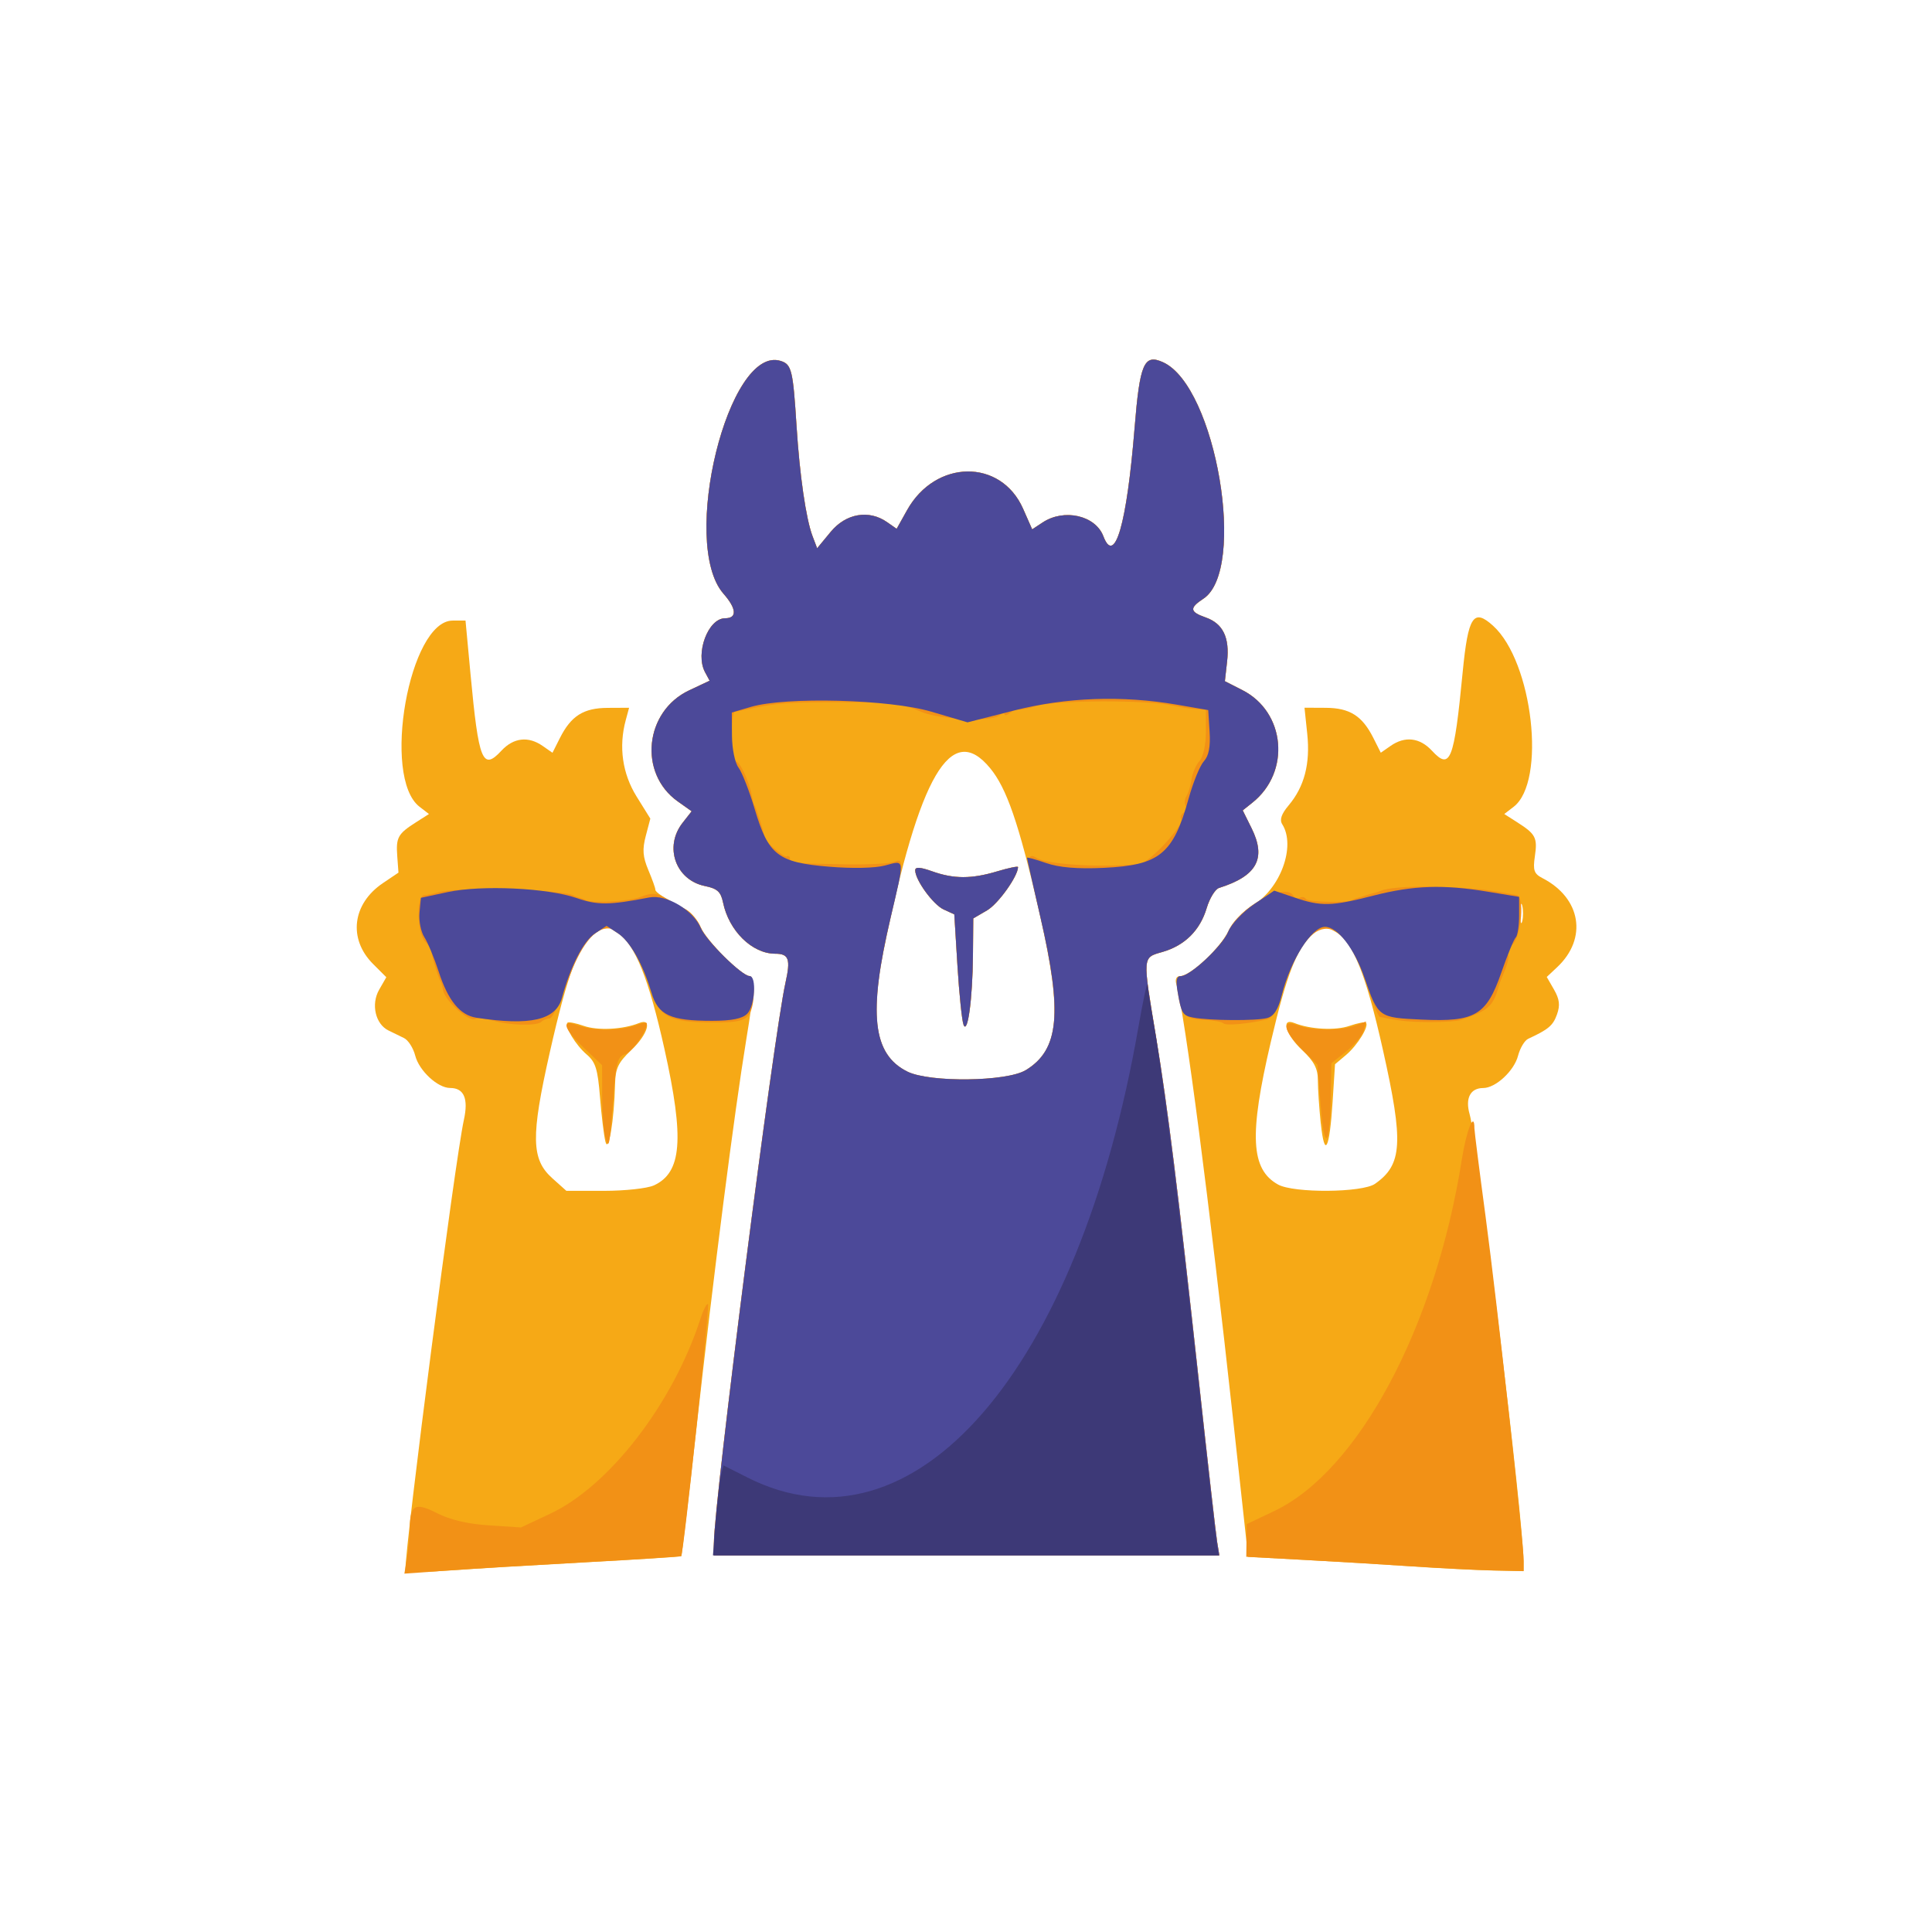 <?xml version="1.0" encoding="UTF-8" standalone="no"?>
<!-- Created with Inkscape (http://www.inkscape.org/) -->

<svg
   width="48mm"
   height="48mm"
   viewBox="0 0 48 48"
   version="1.1"
   id="svg1"
   inkscape:version="1.4 (86a8ad7, 2024-10-11)"
   sodipodi:docname="crowdsec.svg"
   xmlns:inkscape="http://www.inkscape.org/namespaces/inkscape"
   xmlns:sodipodi="http://sodipodi.sourceforge.net/DTD/sodipodi-0.dtd"
   xmlns="http://www.w3.org/2000/svg"
   xmlns:svg="http://www.w3.org/2000/svg">
  <sodipodi:namedview
     id="namedview1"
     pagecolor="#ffffff"
     bordercolor="#000000"
     borderopacity="0.25"
     inkscape:showpageshadow="2"
     inkscape:pageopacity="0.0"
     inkscape:pagecheckerboard="0"
     inkscape:deskcolor="#d1d1d1"
     inkscape:document-units="mm"
     inkscape:zoom="9.2070302"
     inkscape:cx="130.38949"
     inkscape:cy="86.184142"
     inkscape:window-width="3840"
     inkscape:window-height="2066"
     inkscape:window-x="-11"
     inkscape:window-y="-11"
     inkscape:window-maximized="1"
     inkscape:current-layer="g11" />
  <defs
     id="defs1" />
  <g
     inkscape:label="Ebene 1"
     inkscape:groupmode="layer"
     id="layer1">
    <g
       id="g11"
       transform="matrix(0.881,0,0,0.881,-18.565,-15.897)">
      <g
         id="g32"
         transform="matrix(1.49,0,0,1.49,-23.242,-13.911)">
        <path
           style="fill:#f6a916"
           d="m 43.253,50.648 c 0,-0.757 1.13,-9.597 1.355,-10.602 0.1,-0.448 0.064,-0.549 -0.196,-0.549 -0.436,-7.45e-4 -0.876,-0.433 -0.986,-0.97 -0.042,-0.203 -0.108,-0.263 -0.343,-0.311 -0.556,-0.114 -0.778,-0.745 -0.421,-1.198 l 0.17,-0.217 -0.265,-0.188 c -0.747,-0.532 -0.625,-1.704 0.218,-2.101 l 0.387,-0.182 -0.087,-0.162 c -0.19,-0.355 0.058,-1.02 0.38,-1.02 0.23,0 0.219,-0.18 -0.03,-0.464 -0.833,-0.949 0.094,-4.72 1.083,-4.406 0.206,0.065 0.232,0.175 0.299,1.229 0.059,0.933 0.179,1.761 0.303,2.087 l 0.087,0.229 0.257,-0.311 c 0.288,-0.349 0.723,-0.424 1.066,-0.184 l 0.182,0.127 0.197,-0.353 c 0.539,-0.964 1.775,-0.979 2.196,-0.027 l 0.172,0.39 0.202,-0.133 c 0.405,-0.265 0.996,-0.13 1.145,0.263 0.215,0.565 0.444,-0.229 0.591,-2.046 0.099,-1.226 0.179,-1.411 0.54,-1.246 1.001,0.456 1.592,3.932 0.761,4.476 -0.267,0.175 -0.257,0.248 0.043,0.353 0.329,0.115 0.458,0.38 0.407,0.835 l -0.042,0.372 0.332,0.169 c 0.816,0.416 0.917,1.549 0.19,2.129 l -0.184,0.147 0.167,0.337 c 0.284,0.573 0.103,0.905 -0.615,1.131 -0.073,0.023 -0.178,0.194 -0.234,0.381 -0.126,0.422 -0.414,0.708 -0.835,0.83 -0.385,0.111 -0.381,0.063 -0.125,1.6 0.221,1.331 0.419,2.924 0.816,6.562 0.165,1.513 0.319,2.866 0.342,3.006 l 0.042,0.254 h -4.784 -4.784 z m 5.901,-8.946 c 0.65,-0.396 0.703,-1.073 0.239,-3.075 -0.372,-1.604 -0.599,-2.263 -0.913,-2.643 -0.737,-0.895 -1.339,0.133 -2.013,3.442 -0.274,1.344 -0.144,2.011 0.45,2.304 0.423,0.208 1.879,0.19 2.236,-0.028 z m -1.176,-0.861 c -0.03,-0.076 -0.082,-0.577 -0.115,-1.113 l -0.06,-0.976 -0.201,-0.092 c -0.199,-0.091 -0.538,-0.557 -0.539,-0.741 -2.25e-4,-0.068 0.091,-0.063 0.317,0.017 0.413,0.148 0.75,0.148 1.235,0.002 0.217,-0.065 0.394,-0.102 0.394,-0.081 0,0.172 -0.374,0.696 -0.585,0.819 l -0.262,0.153 -0.006,0.694 c -0.007,0.834 -0.1,1.516 -0.179,1.318 z"
           id="path21" />
        <path
           style="fill:#f6a916"
           d="m 56.461,51.092 c -0.536,-0.036 -1.451,-0.091 -2.035,-0.122 l -1.062,-0.057 -0.279,-2.554 c -0.454,-4.157 -0.919,-7.725 -1.081,-8.29 -0.025,-0.089 0.003,-0.148 0.071,-0.148 0.192,0 0.741,-0.507 0.913,-0.844 0.09,-0.176 0.298,-0.399 0.462,-0.497 0.526,-0.31 0.821,-1.119 0.56,-1.533 -0.054,-0.085 -0.017,-0.194 0.121,-0.358 0.298,-0.354 0.411,-0.788 0.352,-1.353 l -0.052,-0.495 0.401,0.002 c 0.456,0.002 0.692,0.152 0.903,0.572 l 0.14,0.278 0.185,-0.129 c 0.272,-0.19 0.552,-0.158 0.782,0.09 0.349,0.377 0.42,0.197 0.583,-1.488 0.103,-1.057 0.204,-1.212 0.575,-0.876 0.753,0.681 1.011,2.947 0.39,3.426 l -0.178,0.137 0.246,0.157 c 0.349,0.223 0.385,0.291 0.333,0.644 -0.039,0.266 -0.016,0.33 0.145,0.413 0.73,0.377 0.856,1.141 0.277,1.685 l -0.197,0.185 0.138,0.24 c 0.104,0.182 0.118,0.296 0.055,0.471 -0.075,0.209 -0.16,0.281 -0.544,0.459 -0.068,0.031 -0.154,0.175 -0.192,0.32 -0.074,0.287 -0.425,0.612 -0.66,0.612 -0.243,0 -0.343,0.193 -0.257,0.494 0.154,0.537 1.02,7.717 1.02,8.456 v 0.194 l -0.572,-0.012 c -0.314,-0.007 -1.01,-0.042 -1.545,-0.078 z M 55.766,43.852 c 0.518,-0.363 0.543,-0.778 0.15,-2.532 -0.325,-1.45 -0.571,-2.057 -0.909,-2.243 l -0.227,-0.125 -0.184,0.167 c -0.314,0.284 -0.501,0.763 -0.804,2.054 -0.412,1.759 -0.379,2.406 0.139,2.693 0.298,0.165 1.593,0.155 1.835,-0.014 z M 54.739,42.711 c -0.03,-0.291 -0.055,-0.659 -0.055,-0.819 0,-0.221 -0.07,-0.356 -0.296,-0.569 -0.318,-0.3 -0.41,-0.62 -0.148,-0.514 0.301,0.121 0.779,0.146 1.045,0.053 0.151,-0.052 0.29,-0.079 0.309,-0.06 0.064,0.064 -0.159,0.427 -0.374,0.609 l -0.211,0.178 -0.046,0.711 c -0.059,0.913 -0.152,1.084 -0.223,0.411 z m 3.813,-4.124 c -0.021,-0.081 -0.039,-0.015 -0.039,0.148 0,0.163 0.017,0.23 0.039,0.148 0.021,-0.081 0.021,-0.215 0,-0.296 z"
           id="path20" />
        <path
           style="fill:#f6a916"
           d="m 37.412,51.184 c 0.005,-0.569 0.941,-7.781 1.109,-8.542 0.089,-0.404 0.002,-0.604 -0.261,-0.604 -0.235,0 -0.586,-0.326 -0.66,-0.612 -0.037,-0.145 -0.133,-0.295 -0.213,-0.333 -0.08,-0.039 -0.211,-0.103 -0.293,-0.143 -0.248,-0.121 -0.334,-0.497 -0.177,-0.771 l 0.136,-0.237 -0.251,-0.251 c -0.474,-0.474 -0.394,-1.138 0.186,-1.53 l 0.295,-0.199 -0.023,-0.311 c -0.026,-0.355 0.012,-0.423 0.354,-0.641 l 0.246,-0.157 -0.178,-0.137 c -0.723,-0.557 -0.195,-3.524 0.627,-3.524 h 0.243 l 0.095,1.017 c 0.154,1.647 0.228,1.83 0.584,1.446 0.23,-0.248 0.51,-0.28 0.782,-0.09 l 0.185,0.129 0.14,-0.278 c 0.212,-0.421 0.447,-0.57 0.906,-0.572 l 0.404,-0.002 -0.063,0.233 c -0.137,0.504 -0.064,1.014 0.205,1.447 l 0.26,0.418 -0.086,0.327 c -0.068,0.257 -0.057,0.395 0.048,0.646 0.074,0.175 0.134,0.342 0.133,0.371 -0.002,0.049 0.156,0.152 0.575,0.376 0.102,0.054 0.23,0.207 0.285,0.34 0.102,0.246 0.718,0.867 0.93,0.938 0.098,0.033 0.087,0.228 -0.068,1.176 -0.231,1.413 -0.613,4.392 -0.953,7.442 -0.143,1.279 -0.268,2.334 -0.278,2.344 -0.01,0.01 -0.818,0.062 -1.795,0.115 -0.977,0.053 -2.148,0.123 -2.602,0.156 -0.454,0.033 -0.825,0.04 -0.825,0.015 z m 4.701,-7.3 c 0.534,-0.243 0.584,-0.875 0.204,-2.584 -0.294,-1.322 -0.556,-1.977 -0.876,-2.186 l -0.22,-0.144 -0.217,0.142 c -0.309,0.202 -0.517,0.748 -0.856,2.248 -0.362,1.601 -0.353,2.029 0.047,2.387 l 0.266,0.238 h 0.714 c 0.393,0 0.814,-0.046 0.936,-0.101 z m -0.913,-0.83 c -0.029,-0.116 -0.075,-0.497 -0.103,-0.845 -0.042,-0.528 -0.084,-0.662 -0.251,-0.804 -0.207,-0.176 -0.428,-0.539 -0.365,-0.602 0.02,-0.02 0.159,0.007 0.309,0.06 0.266,0.093 0.744,0.068 1.045,-0.053 0.262,-0.106 0.17,0.214 -0.148,0.514 -0.245,0.231 -0.298,0.343 -0.305,0.645 -0.016,0.678 -0.124,1.321 -0.182,1.085 z"
           id="path19" />
        <path
           style="fill:#f29116"
           d="m 52.896,40.814 c -0.028,-0.028 -0.191,-0.057 -0.361,-0.063 -0.364,-0.014 -0.437,-0.088 -0.502,-0.513 -0.034,-0.224 -0.018,-0.318 0.058,-0.318 0.178,0 0.784,-0.57 0.898,-0.845 0.185,-0.446 1.071,-0.935 1.229,-0.678 0.029,0.047 0.086,0.066 0.126,0.041 0.04,-0.025 0.092,-0.013 0.116,0.025 0.037,0.06 0.817,0.074 0.878,0.016 0.012,-0.011 0.059,-0.03 0.106,-0.041 0.047,-0.012 0.113,-0.032 0.148,-0.045 0.035,-0.013 0.102,-0.032 0.148,-0.043 0.047,-0.011 0.104,-0.029 0.127,-0.04 0.254,-0.124 1.618,-0.105 2.328,0.032 0.093,0.018 0.207,0.038 0.254,0.044 0.145,0.019 0.092,0.747 -0.067,0.922 -0.08,0.088 -0.125,0.181 -0.1,0.205 0.025,0.025 -6.11e-4,0.155 -0.056,0.289 -0.056,0.135 -0.106,0.264 -0.112,0.287 -0.106,0.4 -0.199,0.485 -0.723,0.662 -0.07,0.024 -0.337,0.041 -0.593,0.04 -0.397,-0.003 -0.56,-0.02 -0.942,-0.098 -0.029,-0.006 -0.141,-0.287 -0.249,-0.625 -0.466,-1.457 -1.134,-1.38 -1.599,0.183 -0.096,0.321 -0.186,0.469 -0.303,0.495 -0.374,0.083 -0.763,0.116 -0.811,0.068 z"
           id="path32" />
        <path
           style="fill:#f29116"
           d="m 39.076,40.765 c -0.132,-0.04 -0.287,-0.054 -0.344,-0.032 -0.128,0.049 -0.564,-0.343 -0.603,-0.541 -0.015,-0.08 -0.036,-0.154 -0.045,-0.166 -0.045,-0.056 -0.198,-0.569 -0.178,-0.596 0.01,-0.013 -0.04,-0.083 -0.112,-0.154 -0.161,-0.161 -0.18,-0.877 -0.024,-0.886 0.058,-0.004 0.182,-0.029 0.275,-0.057 0.347,-0.103 2.418,-0.048 2.561,0.067 0.012,0.009 0.059,0.027 0.106,0.038 0.047,0.012 0.094,0.03 0.106,0.04 0.077,0.07 0.829,0.031 1.043,-0.054 0.21,-0.083 0.299,-0.08 0.466,0.015 0.113,0.065 0.289,0.163 0.391,0.217 0.102,0.054 0.23,0.207 0.285,0.34 0.105,0.253 0.777,0.922 0.926,0.922 0.096,0 0.108,0.477 0.017,0.677 -0.077,0.171 -0.227,0.21 -0.777,0.203 -0.763,-0.01 -0.949,-0.109 -1.1,-0.584 -0.491,-1.538 -1.093,-1.596 -1.599,-0.153 -0.128,0.364 -0.274,0.661 -0.326,0.661 -0.052,0 -0.122,0.029 -0.157,0.064 -0.082,0.082 -0.603,0.069 -0.91,-0.023 z"
           id="path31" />
        <path
           style="fill:#f29116"
           d="m 54.738,42.391 -0.061,-0.79 -0.293,-0.293 c -0.36,-0.36 -0.396,-0.576 -0.076,-0.454 0.275,0.105 0.81,0.106 1.08,0.004 l 0.208,-0.079 -0.044,0.169 c -0.024,0.093 -0.172,0.271 -0.329,0.396 l -0.285,0.227 -0.008,0.593 c -0.014,0.991 -0.122,1.118 -0.191,0.226 z"
           id="path30" />
        <path
           style="fill:#f29116"
           d="m 41.198,42.969 c -0.032,-0.116 -0.059,-0.47 -0.06,-0.787 l -0.001,-0.575 -0.339,-0.322 c -0.397,-0.378 -0.447,-0.555 -0.121,-0.431 0.119,0.045 0.365,0.083 0.545,0.083 0.18,0 0.425,-0.037 0.545,-0.083 0.119,-0.045 0.217,-0.063 0.217,-0.038 0,0.149 -0.278,0.54 -0.415,0.584 -0.138,0.044 -0.171,0.163 -0.218,0.789 -0.072,0.97 -0.083,1.029 -0.153,0.78 z"
           id="path29" />
        <path
           style="fill:#f29116"
           d="m 43.253,50.648 c 0,-0.757 1.13,-9.597 1.355,-10.602 0.1,-0.448 0.064,-0.549 -0.196,-0.549 -0.436,-7.45e-4 -0.876,-0.433 -0.986,-0.97 -0.042,-0.203 -0.108,-0.263 -0.343,-0.311 -0.556,-0.114 -0.778,-0.745 -0.421,-1.198 l 0.17,-0.217 -0.265,-0.188 c -0.747,-0.532 -0.625,-1.704 0.218,-2.101 l 0.387,-0.182 -0.087,-0.162 c -0.19,-0.355 0.058,-1.02 0.38,-1.02 0.23,0 0.219,-0.18 -0.03,-0.464 -0.833,-0.949 0.094,-4.72 1.083,-4.406 0.206,0.065 0.232,0.175 0.299,1.229 0.059,0.933 0.179,1.761 0.303,2.087 l 0.087,0.229 0.257,-0.311 c 0.288,-0.349 0.723,-0.424 1.066,-0.184 l 0.182,0.127 0.197,-0.353 c 0.539,-0.964 1.775,-0.979 2.196,-0.027 l 0.172,0.39 0.202,-0.133 c 0.405,-0.265 0.996,-0.13 1.145,0.263 0.215,0.565 0.444,-0.229 0.591,-2.046 0.099,-1.226 0.179,-1.411 0.54,-1.246 1.001,0.456 1.592,3.932 0.761,4.476 -0.267,0.175 -0.257,0.248 0.043,0.353 0.329,0.115 0.458,0.38 0.407,0.835 l -0.042,0.372 0.332,0.169 c 0.816,0.416 0.917,1.549 0.19,2.129 l -0.184,0.147 0.167,0.337 c 0.284,0.573 0.103,0.905 -0.615,1.131 -0.073,0.023 -0.178,0.194 -0.234,0.381 -0.126,0.422 -0.414,0.708 -0.835,0.83 -0.385,0.111 -0.381,0.063 -0.125,1.6 0.221,1.331 0.419,2.924 0.816,6.562 0.165,1.513 0.319,2.866 0.342,3.006 l 0.042,0.254 h -4.784 -4.784 z m 5.901,-8.946 c 0.634,-0.386 0.7,-1.075 0.28,-2.893 -0.262,-1.132 -0.269,-1.246 -0.07,-1.122 0.201,0.126 1.31,0.186 1.958,0.107 0.177,-0.022 0.838,-0.739 0.775,-0.842 -0.023,-0.038 -0.003,-0.093 0.045,-0.123 0.048,-0.03 0.066,-0.089 0.039,-0.133 -0.027,-0.043 -0.019,-0.126 0.018,-0.185 0.036,-0.058 0.079,-0.201 0.095,-0.317 0.016,-0.116 0.084,-0.272 0.15,-0.345 0.071,-0.078 0.121,-0.308 0.121,-0.551 v -0.417 l -0.191,-0.013 c -0.105,-0.007 -0.305,-0.038 -0.445,-0.069 -0.491,-0.108 -2.192,-0.103 -2.561,0.008 -0.198,0.059 -0.36,0.086 -0.36,0.059 0,-0.027 -0.057,-0.001 -0.127,0.057 -0.07,0.058 -0.127,0.077 -0.127,0.042 0,-0.035 -0.049,-0.023 -0.108,0.027 -0.141,0.117 -1.131,0.07 -1.458,-0.069 -0.397,-0.17 -0.526,-0.185 -1.609,-0.186 -0.925,-0.001 -1.175,0.019 -1.693,0.135 -0.093,0.021 -0.198,0.041 -0.233,0.045 -0.09,0.009 -0.079,0.938 0.011,0.938 0.078,0 0.255,0.373 0.306,0.646 0.016,0.087 0.038,0.168 0.047,0.18 0.02,0.025 0.037,0.071 0.129,0.36 0.037,0.116 0.061,0.221 0.054,0.231 -0.034,0.048 0.371,0.411 0.428,0.383 0.035,-0.017 0.064,5.59e-4 0.064,0.04 0,0.086 0.08,0.094 1.058,0.111 0.419,0.007 0.829,-0.014 0.91,-0.046 0.193,-0.077 0.19,-0.018 -0.064,1.06 -0.427,1.814 -0.342,2.583 0.321,2.91 0.423,0.208 1.879,0.19 2.236,-0.028 z m -1.176,-0.861 c -0.03,-0.076 -0.082,-0.577 -0.115,-1.113 l -0.06,-0.976 -0.201,-0.092 c -0.199,-0.091 -0.538,-0.557 -0.539,-0.741 -2.25e-4,-0.068 0.091,-0.063 0.317,0.017 0.413,0.148 0.75,0.148 1.235,0.002 0.217,-0.065 0.394,-0.102 0.394,-0.081 0,0.172 -0.374,0.696 -0.585,0.819 l -0.262,0.153 -0.006,0.694 c -0.007,0.834 -0.1,1.516 -0.179,1.318 z"
           id="path28" />
        <path
           style="fill:#f29116"
           d="m 56.461,51.092 c -0.536,-0.036 -1.459,-0.092 -2.053,-0.123 l -1.079,-0.058 0.004,-0.309 0.004,-0.309 0.52,-0.247 c 1.596,-0.757 3.052,-3.483 3.55,-6.646 0.089,-0.565 0.24,-0.94 0.24,-0.596 0,0.049 0.095,0.802 0.212,1.672 0.218,1.63 0.72,6.167 0.72,6.511 v 0.194 l -0.572,-0.012 c -0.314,-0.007 -1.01,-0.042 -1.545,-0.078 z"
           id="path27" />
        <path
           style="fill:#f29116"
           d="m 37.445,50.93 c 0.027,-0.165 0.051,-0.414 0.052,-0.553 0.004,-0.451 0.099,-0.505 0.517,-0.291 0.244,0.125 0.58,0.204 0.979,0.23 l 0.608,0.04 0.55,-0.258 c 1.122,-0.525 2.325,-2.084 2.845,-3.685 0.058,-0.178 0.123,-0.305 0.145,-0.283 0.036,0.036 -0.462,4.723 -0.507,4.768 -0.01,0.01 -0.818,0.062 -1.795,0.115 -0.977,0.053 -2.152,0.123 -2.61,0.157 l -0.834,0.06 z"
           id="path26" />
        <path
           style="fill:#4c4999"
           d="m 52.329,40.707 c -0.207,-0.04 -0.227,-0.074 -0.303,-0.511 -0.033,-0.193 -0.015,-0.275 0.062,-0.275 0.181,0 0.786,-0.567 0.901,-0.845 0.059,-0.142 0.279,-0.374 0.488,-0.516 l 0.381,-0.257 0.385,0.131 c 0.501,0.171 0.701,0.166 1.498,-0.038 0.754,-0.193 1.32,-0.212 2.164,-0.072 l 0.588,0.097 v 0.354 c 0,0.195 -0.029,0.382 -0.064,0.415 -0.035,0.033 -0.159,0.335 -0.275,0.67 -0.279,0.804 -0.496,0.931 -1.505,0.884 -0.819,-0.038 -0.822,-0.04 -1.084,-0.795 -0.193,-0.555 -0.508,-0.961 -0.746,-0.961 -0.252,0 -0.652,0.631 -0.818,1.292 -0.07,0.278 -0.148,0.4 -0.28,0.435 -0.203,0.055 -1.091,0.049 -1.394,-0.009 z"
           id="path7" />
        <path
           style="fill:#4c4999"
           d="m 38.755,40.708 c -0.308,-0.048 -0.534,-0.325 -0.711,-0.872 -0.083,-0.256 -0.205,-0.549 -0.27,-0.65 -0.066,-0.101 -0.108,-0.311 -0.093,-0.466 l 0.027,-0.281 0.508,-0.109 c 0.638,-0.137 1.89,-0.078 2.441,0.114 0.393,0.137 0.618,0.135 1.374,-0.012 0.321,-0.062 0.828,0.238 0.973,0.576 0.106,0.247 0.781,0.912 0.925,0.912 0.137,0 0.1,0.567 -0.046,0.714 -0.093,0.093 -0.294,0.133 -0.665,0.133 -0.791,0 -1.019,-0.106 -1.147,-0.533 -0.163,-0.545 -0.406,-0.974 -0.639,-1.126 l -0.211,-0.138 -0.217,0.142 c -0.22,0.144 -0.465,0.622 -0.627,1.221 -0.113,0.421 -0.598,0.533 -1.622,0.375 z"
           id="path6" />
        <path
           style="fill:#4c4999"
           d="m 43.253,50.648 c 0,-0.757 1.13,-9.597 1.355,-10.602 0.1,-0.448 0.064,-0.549 -0.196,-0.549 -0.436,-7.45e-4 -0.876,-0.433 -0.986,-0.97 -0.042,-0.203 -0.108,-0.263 -0.343,-0.311 -0.556,-0.114 -0.778,-0.745 -0.421,-1.198 l 0.17,-0.217 -0.265,-0.188 c -0.747,-0.532 -0.625,-1.704 0.218,-2.101 l 0.387,-0.182 -0.087,-0.162 c -0.19,-0.355 0.058,-1.02 0.38,-1.02 0.23,0 0.219,-0.18 -0.03,-0.464 -0.833,-0.949 0.094,-4.72 1.083,-4.406 0.206,0.065 0.232,0.175 0.299,1.229 0.059,0.933 0.179,1.761 0.303,2.087 l 0.087,0.229 0.257,-0.311 c 0.288,-0.349 0.723,-0.424 1.066,-0.184 l 0.182,0.127 0.197,-0.353 c 0.539,-0.964 1.775,-0.979 2.196,-0.027 l 0.172,0.39 0.202,-0.133 c 0.405,-0.265 0.996,-0.13 1.145,0.263 0.215,0.565 0.444,-0.229 0.591,-2.046 0.099,-1.226 0.179,-1.411 0.54,-1.246 1.001,0.456 1.592,3.932 0.761,4.476 -0.267,0.175 -0.257,0.248 0.043,0.353 0.329,0.115 0.458,0.38 0.407,0.835 l -0.042,0.372 0.332,0.169 c 0.816,0.416 0.917,1.549 0.19,2.129 l -0.184,0.147 0.167,0.337 c 0.284,0.573 0.103,0.905 -0.615,1.131 -0.073,0.023 -0.178,0.194 -0.234,0.381 -0.126,0.422 -0.414,0.708 -0.835,0.83 -0.385,0.111 -0.381,0.063 -0.125,1.6 0.221,1.331 0.419,2.924 0.816,6.562 0.165,1.513 0.319,2.866 0.342,3.006 l 0.042,0.254 h -4.784 -4.784 z m 5.901,-8.946 c 0.633,-0.386 0.7,-1.075 0.281,-2.886 -0.141,-0.61 -0.256,-1.12 -0.256,-1.135 0,-0.014 0.162,0.03 0.36,0.099 0.248,0.086 0.586,0.115 1.09,0.092 1.059,-0.049 1.317,-0.26 1.609,-1.312 0.085,-0.307 0.215,-0.625 0.289,-0.706 0.093,-0.103 0.126,-0.273 0.108,-0.558 l -0.026,-0.41 -0.593,-0.102 c -1.038,-0.179 -2.094,-0.141 -3.082,0.11 l -0.881,0.224 -0.685,-0.202 c -0.793,-0.234 -2.751,-0.286 -3.416,-0.09 l -0.36,0.106 0.003,0.441 c 0.002,0.247 0.056,0.511 0.124,0.601 0.066,0.088 0.205,0.442 0.307,0.787 0.258,0.869 0.438,1.009 1.405,1.089 0.441,0.037 0.873,0.028 1.061,-0.023 0.382,-0.102 0.376,-0.157 0.105,0.992 -0.427,1.814 -0.342,2.583 0.321,2.91 0.423,0.208 1.879,0.19 2.236,-0.028 z m -1.176,-0.861 c -0.03,-0.076 -0.082,-0.577 -0.115,-1.113 l -0.06,-0.976 -0.201,-0.092 c -0.199,-0.091 -0.538,-0.557 -0.539,-0.741 -2.25e-4,-0.068 0.091,-0.063 0.317,0.017 0.413,0.148 0.75,0.148 1.235,0.002 0.217,-0.065 0.394,-0.102 0.394,-0.081 0,0.172 -0.374,0.696 -0.585,0.819 l -0.262,0.153 -0.006,0.694 c -0.007,0.834 -0.1,1.516 -0.179,1.318 z"
           id="path5" />
        <path
           style="fill:#3d3977"
           d="m 43.292,50.208 c 0.031,-0.373 0.076,-0.756 0.099,-0.852 l 0.042,-0.175 0.46,0.232 c 3.142,1.585 6.261,-2.012 7.394,-8.525 0.089,-0.509 0.166,-0.868 0.171,-0.799 0.006,0.07 0.066,0.443 0.134,0.829 0.169,0.955 0.483,3.488 0.843,6.791 0.165,1.513 0.316,2.847 0.336,2.963 l 0.036,0.212 H 48.021 43.235 Z"
           id="path11" />
      </g>
    </g>
  </g>
</svg>
